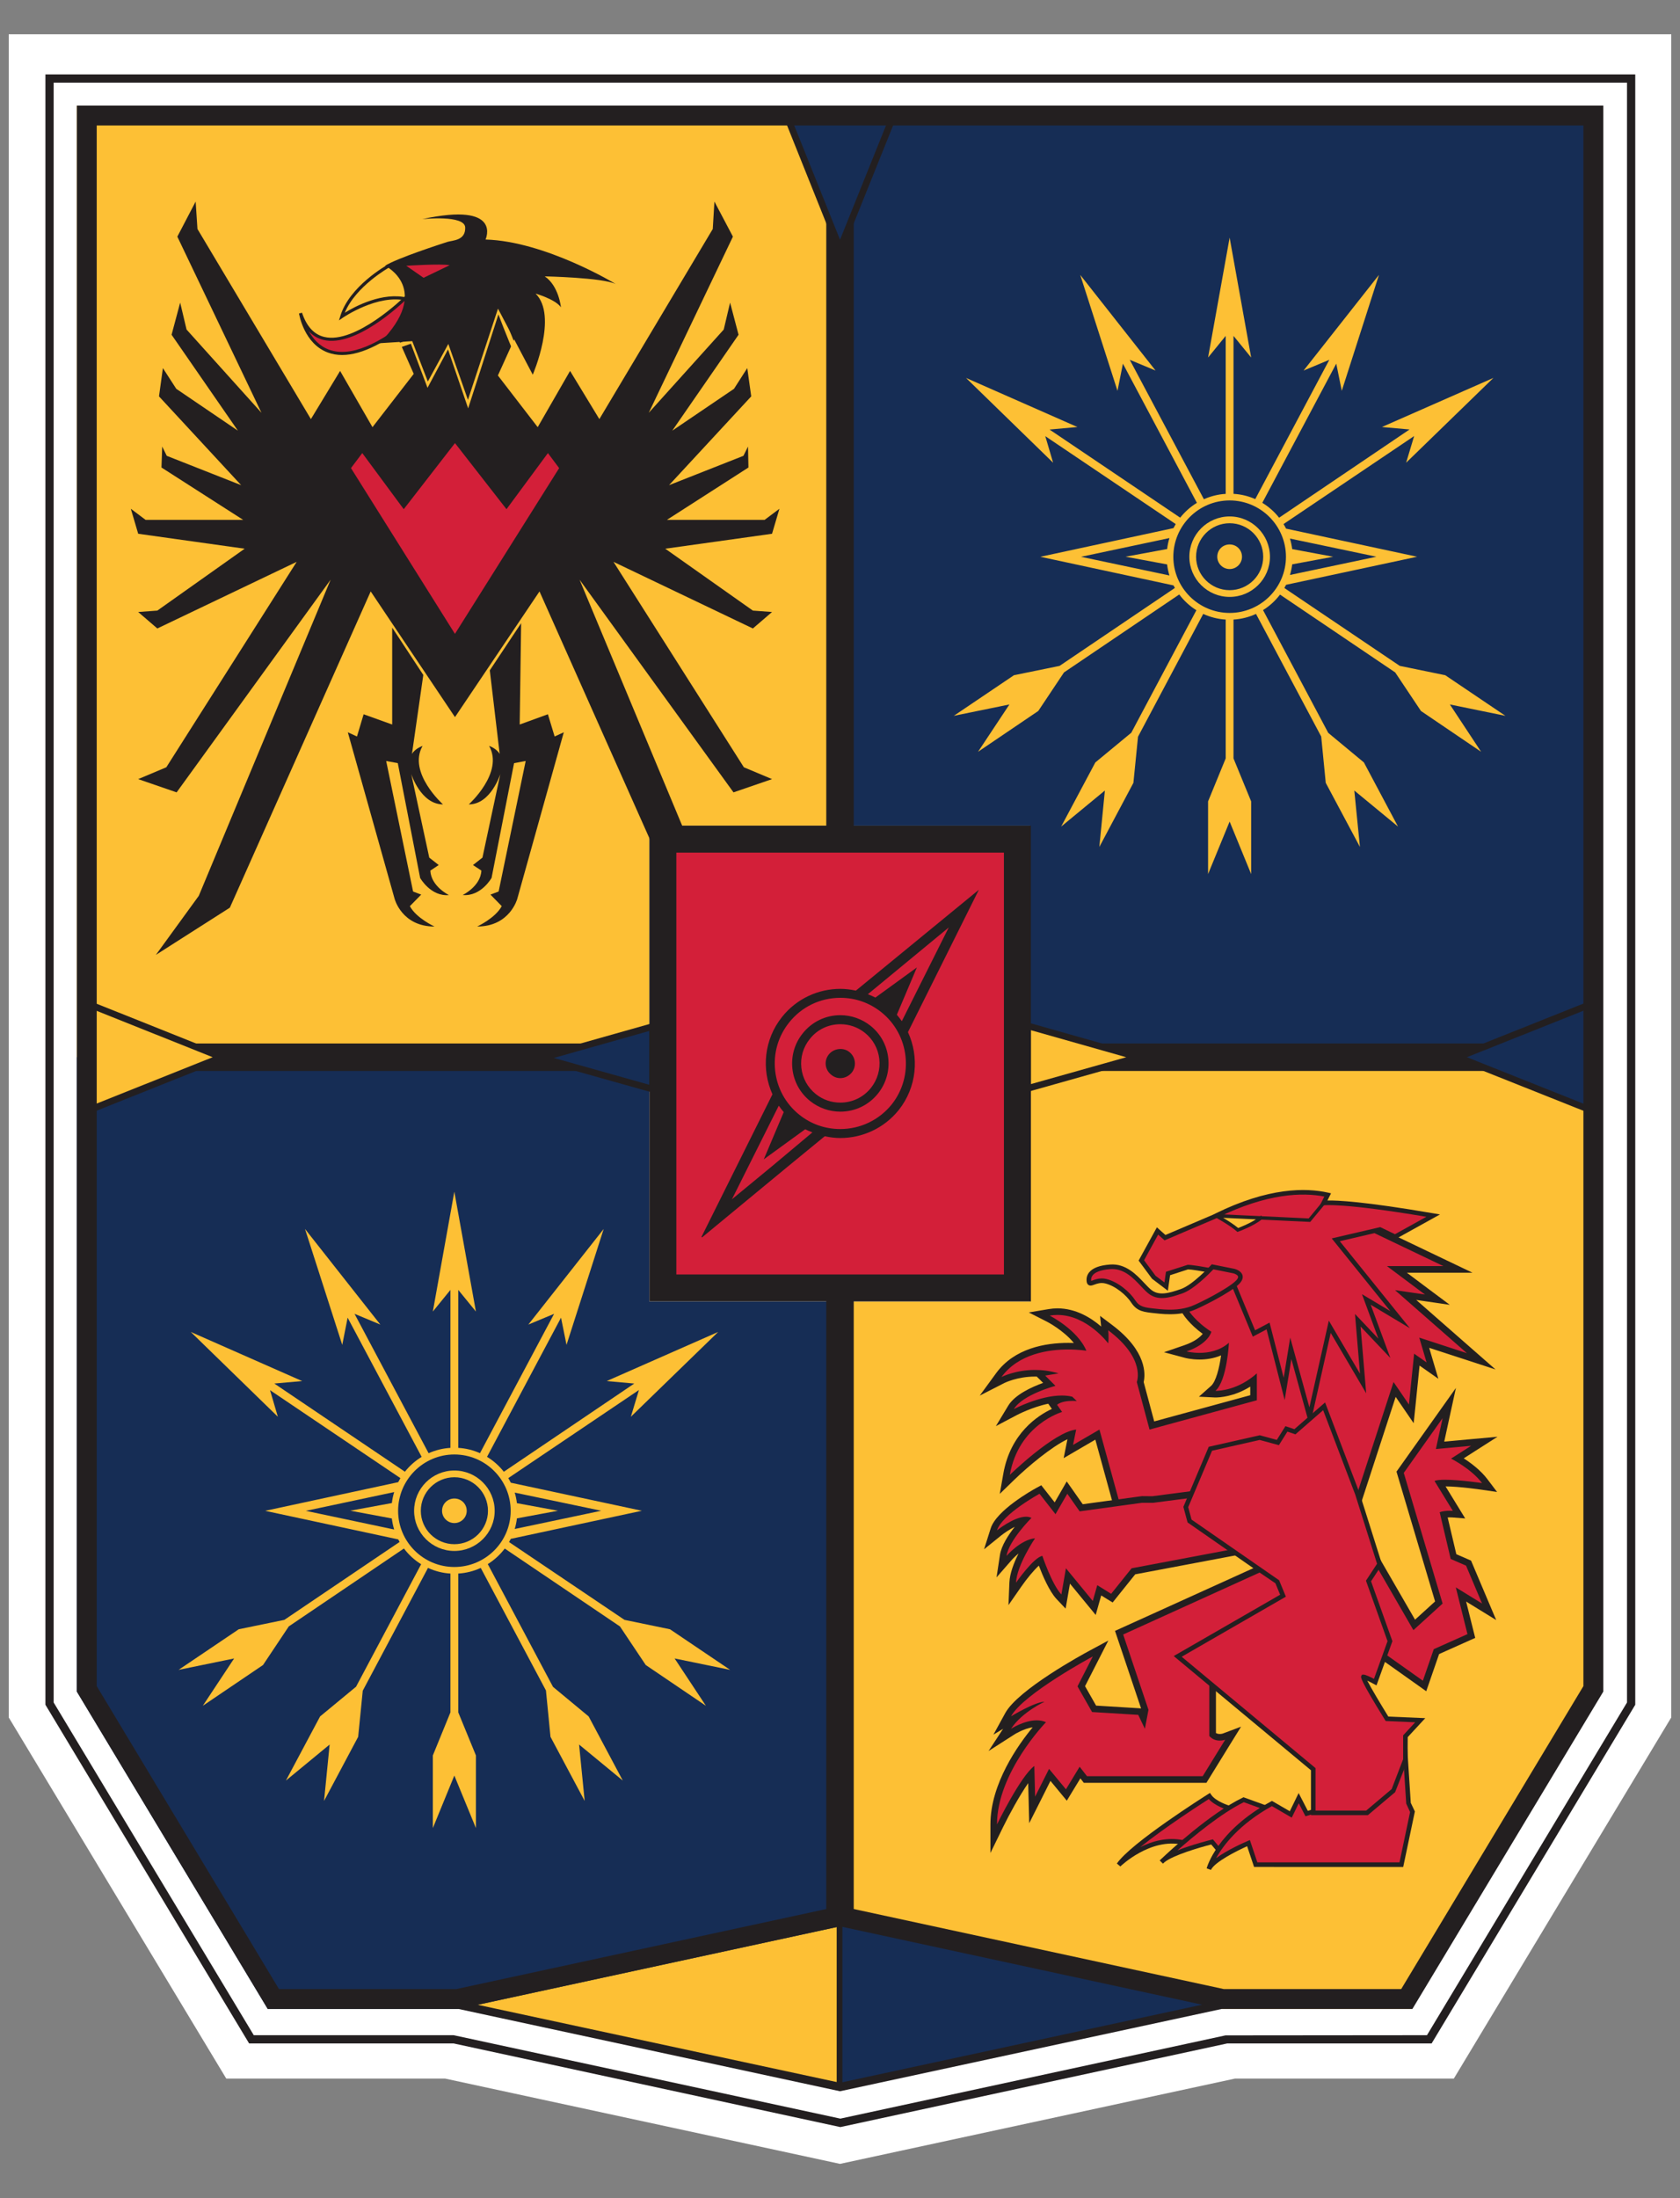 <svg xmlns="http://www.w3.org/2000/svg" xmlns:xlink="http://www.w3.org/1999/xlink" id="Layer_1" x="0px" y="0px" viewBox="0 0 130 170" style="enable-background:new 0 0 130 170;" xml:space="preserve">
<rect x="0" y="0" width="130" height="170" fill="#808080" stroke="none"/>
<style type="text/css">
	.st0{fill:#FFFFFF;}
	.st1{fill:#FDC035;}
	.st2{fill:#231F20;}
	.st3{fill:#D31F39;}
	.st4{fill:#162D55;}
</style>
<g>
	<g>
		<polygon class="st0" points="0.676,2.651 0.676,132.823 17.509,160.753 34.445,160.753     65.001,167.349 95.564,160.753 112.499,160.753 129.324,132.823 129.324,2.651   "></polygon>
		<polygon class="st1" points="64.868,8.166 64.999,63.852 50.247,63.852 50.247,81.763     5.948,81.763 5.948,8.166   "></polygon>
		<polygon class="st2" points="30.725,25.999 32.016,28.914 28.823,33.036 26.318,28.687     24.058,32.413 15.279,17.709 15.14,15.588 13.723,18.301 20.232,31.924     14.436,25.487 13.942,23.403 13.277,25.889 18.408,33.307 13.64,30.07     12.605,28.468 12.303,30.655 18.661,37.522 12.904,35.253 12.551,34.534     12.495,36.156 18.817,40.206 11.266,40.206 10.123,39.346 10.693,41.28     18.932,42.436 12.174,47.222 10.693,47.331 12.174,48.605 22.957,43.452     12.87,59.339 10.693,60.255 13.667,61.28 25.585,44.83 15.383,69.28     12.062,73.848 17.787,70.196 28.685,45.739 35.206,55.46 41.747,45.739     52.642,70.196 58.372,73.848 55.051,69.28 44.847,44.83 56.758,61.28     59.741,60.255 57.561,59.339 47.472,43.452 58.258,48.605 59.741,47.331     58.258,47.222 51.478,42.436 59.741,41.28 60.313,39.346 59.166,40.206     51.605,40.206 57.915,36.156 57.883,34.534 57.527,35.253 51.771,37.522     58.131,30.655 57.824,28.468 56.797,30.07 52.021,33.307 57.15,25.889     56.495,23.403 56.003,25.487 50.202,31.924 56.714,18.301 55.282,15.588     55.155,17.709 46.379,32.413 44.112,28.687 41.608,33.036 38.528,29.04     40.622,24.416 38.528,22.168 32.199,24.852   "></polygon>
		<polygon class="st3" points="26.853,36.08 28.024,34.701 31.246,39.06 35.205,33.954     39.189,39.06 42.399,34.716 43.583,36.299 35.208,49.391   "></polygon>
		<path class="st2" d="M35.205,33.637l-3.955,5.102l-3.214-4.347l-1.347,1.79    l8.516,13.569l8.531-13.569l-1.337-1.79l-3.214,4.347L35.205,33.637z     M35.207,34.268l3.672,4.71l0.314,0.402l0.302-0.409l2.903-3.93l0.869,1.162    l-8.063,12.821L27.159,36.202l0.874-1.162l2.905,3.93l0.304,0.409l0.312-0.402    L35.207,34.268z"></path>
		<path class="st1" d="M33.119,53.776l-3.738-5.616l0.489-0.324l3.738,5.616L33.119,53.776    z M37.797,53.174l-0.487-0.326l3.683-5.476l0.487,0.326L37.797,53.174z"></path>
		<polygon class="st1" points="64.945,100.655 79.715,100.655 79.715,81.762 124.014,81.762     124.014,130.827 109.239,155.367 94.487,155.367 64.945,148.979   "></polygon>
		<polygon class="st4" points="64.945,161.224 94.487,154.836 64.945,148.466   "></polygon>
		<polygon class="st1" points="65,161.23 35.475,154.842 65,148.484   "></polygon>
		<polygon class="st4" points="65.094,8.166 64.945,63.852 79.715,63.852 79.715,81.763     124.014,81.763 124.014,8.166   "></polygon>
		<polygon class="st4" points="65,100.655 50.248,100.655 50.248,81.762 5.948,81.762     5.948,130.827 20.718,155.367 35.475,155.367 65,148.979   "></polygon>
		<rect x="64.744" y="146.042" class="st2" width="0.443" height="15.193"></rect>
		<path class="st2" d="M66.063,148.002h-2.126l0-47.59h2.126L66.063,148.002z     M122.101,82.826l-42.326-0v-2.126l42.326,0V82.826z M50.248,82.826    L7.921,82.826l0-2.126l42.326,0L50.248,82.826z M66.063,64.65h-2.126    l0-55.917l2.126,0L66.063,64.65z"></path>
		<polygon class="st1" points="6.367,77.457 17.148,81.762 6.367,86.065   "></polygon>
		<path class="st2" d="M6.112,77.077l-0,0.757l-0,3.928l-0,3.926l-0,0.755    l0.701-0.28l9.833-3.923l1.191-0.477l-1.191-0.475l-9.833-3.928L6.112,77.077z     M6.624,77.834l9.833,3.928l-9.833,3.926l0-3.926L6.624,77.834z"></path>
		<polygon class="st4" points="112.818,81.763 123.615,77.458 123.615,86.064   "></polygon>
		<path class="st2" d="M123.871,77.079l-0.701,0.28l-9.85,3.928l-1.193,0.475l1.193,0.477    l9.85,3.923l0.701,0.28v-0.755v-3.926l0-3.928V77.079z M123.36,77.834    v3.928v3.926l-9.85-3.926L123.36,77.834z"></path>
		<polygon class="st1" points="79.518,79.336 88.09,81.764 79.518,84.179   "></polygon>
		<path class="st2" d="M79.263,78.998v0.677v2.089v2.077v0.677l0.65-0.185l7.374-2.077    l1.744-0.492l-1.744-0.492l-7.374-2.089L79.263,78.998z M79.775,79.674    l7.374,2.09l-7.374,2.077v-2.077V79.674z"></path>
		<polygon class="st4" points="41.914,81.818 50.503,79.39 50.503,84.234   "></polygon>
		<path class="st2" d="M50.759,79.053l-0.65,0.183l-7.391,2.089l-1.746,0.494l1.746,0.492    l7.391,2.077l0.65,0.183v-0.674l0-2.077v-2.089V79.053z M50.248,79.73    v2.089v2.077l-7.391-2.077L50.248,79.73z"></path>
		<polygon class="st4" points="60.689,8.477 69.327,8.477 65,19.229   "></polygon>
		<path class="st2" d="M69.706,8.22h-0.757l-3.947-0L61.068,8.22l-0.757-0    l0.282,0.704l3.93,9.809l0.475,1.184l0.477-1.181l3.947-9.809L69.706,8.22z     M68.949,8.733l-3.947,9.809l-3.933-9.809l3.933,0L68.949,8.733z"></path>
		<path class="st2" d="M5.948,8.165v0.001H5.948l-0,122.662l14.77,24.54l14.757,0    l0.002-0l29.523,6.365l29.54-6.365l0.001,0h14.753l0-0.001l0,0    l14.77-24.54l0-122.662L5.948,8.165z M35.312,153.83l-13.725-0    L7.484,130.399L7.484,9.702l115.042,0L122.526,130.399l-14.1,23.432h-13.722    l-29.378-6.351l-0.326-0.071l-0.324,0.071L35.312,153.83z M65,161.077    l-28.039-6.032l28.038-6.066l28.022,6.059L65,161.077z"></path>
		<rect x="51.294" y="64.899" class="st3" width="27.435" height="34.709"></rect>
		<path class="st2" d="M79.774,63.852l-29.527-0l-0,36.801l29.527,0    L79.774,63.852z M77.685,98.563L52.336,98.563l0-32.622l25.348,0    L77.685,98.563z"></path>
		<polygon class="st0" points="96.448,115.301 96.472,115.355 99.684,114.434   "></polygon>
		<polygon class="st2" points="96.41,115.482 96.303,115.232 96.421,115.2 99.655,114.329     99.713,114.535 99.711,114.535   "></polygon>
		<path class="st3" d="M88.038,117.969l-0.714,1.977l-0.884-3.463l-1.522-5.538    l-2.248,1.31l0.275-1.369c-1.692,0.519-4.595,3.326-4.627,3.358l-0.567,0.55    l0.136-0.779c0.575-3.28,3.007-4.576,3.899-4.946l-0.338-0.482l0.19-0.151    c0.153-0.122,0.341-0.202,0.538-0.256h-0.012c-1.646,0-3.57,1.011-3.59,1.02    l-0.816,0.431l0.477-0.789c0.553-0.921,2.177-1.537,2.954-1.787l-0.845-0.843    l0.032-0.005c-0.095-0.005-0.19-0.007-0.287-0.007    c-1.447,0-2.464,0.516-2.477,0.521l-0.959,0.494l0.636-0.874    c1.352-1.848,3.667-2.235,5.372-2.235c0.382,0,0.709,0.019,0.957,0.044    c-0.794-1.3-2.489-2.167-2.508-2.177l-0.692-0.353l0.765-0.129    c0.219-0.036,0.436-0.054,0.645-0.054c1.705,0,3.039,1.115,3.694,1.795    c-0.005-0.19-0.019-0.324-0.019-0.324l-0.063-0.587l0.47,0.353    c3.063,2.301,2.326,4.223,2.294,4.303l0.928,3.263l7.871-2.145v-1.344    c-1.364,1.013-2.642,1.069-2.905,1.069h-0.675l0.46-0.448    c0.55-0.487,0.816-2.024,0.916-2.995c-0.687,0.412-1.429,0.507-1.98,0.507    c-0.609,0-1.047-0.114-1.067-0.122l-0.808-0.214l0.794-0.275    c1.123-0.385,1.537-0.918,1.68-1.181c-1.145-0.779-1.634-1.559-1.654-1.593    l-0.18-0.292l0.331-0.09c1.237-0.331,3.4-1.926,3.421-1.941l0.173-0.129    l1.559,1.488l5.993-2.596l-2.004-2.355l5.411-1.549l1.13,0.161l0.972,0.158    l-2.126,0.769l6.371,3.047h-4.724l3.134,2.34l-2.455-0.356l5.847,5.124    l-4.41-1.437l0.638,2.155l-1.208-0.85l-0.429,4.196l-1.291-1.89l-3.263,10.009    l-1.639-5.779l-0.653,3.543l-0.894-1.308l-0.602,5.051l-1.356-4.208    l-10.32,2.65l-0.263,2.713L88.038,117.969z"></path>
		<path class="st2" d="M106.506,93.76l-0.11,0.032l-5.029,1.439l-0.765,0.217l0.516,0.606    l1.522,1.787l-5.518,2.389l-1.283-1.22l-0.309-0.297l-0.346,0.256    c-0.594,0.441-2.35,1.639-3.336,1.902l-0.665,0.178l0.363,0.584    c0.019,0.034,0.477,0.765,1.522,1.525c-0.197,0.241-0.604,0.597-1.417,0.877    l-1.58,0.543l1.615,0.433c0.019,0.007,0.489,0.132,1.132,0.132    c0.47,0,1.072-0.068,1.671-0.321c-0.136,0.981-0.402,2.031-0.777,2.36    l-0.938,0.835l1.254,0.061h0.01c0.321,0,1.449-0.056,2.708-0.84v0.665    l-7.432,2.026l-0.816-3.044c0.134-0.577,0.268-2.379-2.435-4.412l-0.938-0.706    l0.085,0.826c-0.765-0.662-1.948-1.408-3.383-1.408    c-0.224,0-0.453,0.019-0.687,0.059l-1.532,0.258l1.386,0.704    c0.017,0.007,1.288,0.66,2.102,1.656c-0.134-0.005-0.28-0.007-0.433-0.007    c-1.766,0-4.167,0.407-5.582,2.343l-1.266,1.734l1.914-0.979    c0.01-0.003,0.984-0.492,2.36-0.492c0.049,0,0.093,0,0.139,0.002l0.29,0.287    l0.2,0.2c-0.877,0.314-2.184,0.908-2.701,1.763l-0.955,1.581l1.632-0.862    c0.017-0.007,1.164-0.611,2.421-0.872l0.263,0.378l0.017,0.024    c-1.089,0.509-3.21,1.885-3.758,5.017l-0.273,1.554l1.132-1.101    c1.045-1.011,2.866-2.54,4.106-3.127l-0.071,0.346l-0.224,1.118l0.984-0.575    l1.468-0.855l1.434,5.221l0.675,2.647l0.414,1.615l0.565-1.568l0.205-0.57    l0.246,0.592l0.782,1.902l0.2-2.048l0.149-1.51l7.179-1.839l2.735-0.709    l0.923,2.866l0.718,2.228l0.278-2.326l0.38-3.21l0.161,0.231l0.699,1.023    l0.226-1.22l0.341-1.853l1.11,3.916l0.458,1.619l0.519-1.6l2.842-8.716    l0.604,0.884l0.789,1.154l0.144-1.39l0.312-3.066l0.251,0.175l1.203,0.845    l-0.419-1.41l-0.29-0.984l2.762,0.899l2.372,0.774l-1.878-1.644l-4.259-3.733    l0.604,0.088l1.992,0.29l-1.615-1.205l-1.707-1.278h2.825l2.255,0    l-2.036-0.972l-4.802-2.296l0.628-0.229l1.848-0.67l-1.941-0.317l-1.02-0.166    L106.506,93.76z M106.538,94.284l1.02,0.166l-1.775,0.645l5.903,2.82    l-4.366-0l2.944,2.199l-2.316-0.336l5.562,4.873l-3.687-1.203l0.567,1.919    l-0.964-0.677l-0.402,3.933l-1.191-1.741l-3.163,9.704l-1.71-6.027    l-0.738,4.011l-0.928-1.356l-0.543,4.564l-1.071-3.322l-3.2,0.826    l-7.527,1.929l-0.183,1.868l-0.75-1.819l-0.655,1.819l-0.677-2.657    l-1.612-5.862l-2.043,1.188l0.241-1.188c-1.71,0.175-5.133,3.504-5.133,3.504    c0.682-3.908,4.045-4.866,4.045-4.866l-0.39-0.558    c0.324-0.256,0.865-0.299,1.205-0.299c0.19,0,0.321,0.012,0.321,0.012    l-0.351-0.336c-0.256-0.063-0.528-0.09-0.808-0.09    c-1.731,0-3.709,1.049-3.709,1.049c0.677-1.125,3.219-1.797,3.219-1.797    l-0.794-0.794l1.035-0.17c-0.653-0.197-1.271-0.268-1.826-0.268    c-1.532,0-2.594,0.55-2.594,0.55c1.322-1.812,3.665-2.131,5.168-2.131    c0.828,0,1.403,0.098,1.403,0.098c-0.687-1.632-2.839-2.718-2.839-2.718    c0.205-0.034,0.404-0.051,0.602-0.051c2.294,0,3.928,2.201,3.928,2.201    c0.056-0.502,0-1.015,0-1.015c2.942,2.211,2.211,4.001,2.211,4.001l0.986,3.677    l8.304-2.265v-2.08c-1.447,1.288-2.891,1.352-3.161,1.352    c-0.029,0-0.044,0-0.044,0c0.901-0.799,1.045-3.721,1.045-3.721    c-0.721,0.638-1.61,0.784-2.279,0.784c-0.582,0-0.998-0.112-0.998-0.112    c1.712-0.589,1.917-1.52,1.917-1.52c-1.24-0.794-1.756-1.632-1.756-1.632    c1.298-0.348,3.509-1.985,3.509-1.985l1.527,1.456l6.463-2.801l-1.97-2.313    L106.538,94.284z"></path>
		<path class="st3" d="M110.902,94.014l-2.954,1.637l-1.164-0.563l-3.421,0.796l4.98,6.176    l-2.613-1.561l1.395,3.775l-2.058-2.17l0.412,4.892l-2.579-4.386l-1.561,6.96    l-1.456-5.297l-0.511,3.142l-1.247-4.866l-1.093,0.577l-1.537-3.706l-0.278-0.857    c0,0-2.684-0.567-3.312-0.567l-1.522,0.494l-0.144,1.013l-0.947-0.711    l-0.974-1.315l1.252-2.277l0.58,0.519c0,0,3.348-1.432,3.755-1.6    c0.409-0.17,4.78-2.628,8.835-1.707l-0.317,0.628    C102.423,93.04,103.82,92.801,110.902,94.014"></path>
		<path class="st2" d="M101.356,110.302l-1.43-5.199l-0.517,3.174l-1.4-5.467    l-1.067,0.563l-1.611-3.886l-0.251-0.771c-0.483-0.101-2.571-0.531-3.148-0.544    l-1.39,0.45l-0.171,1.201l-1.222-0.926l-1.042-1.407l0.055-0.098l1.359-2.473    l0.661,0.592c0.567-0.242,3.29-1.406,3.653-1.556    c0.035-0.015,0.105-0.05,0.203-0.098c4.132-2.039,7.034-2.005,8.738-1.619    l0.22,0.051l-0.28,0.555c0.742-0.02,2.834,0.073,8.213,0.994l0.496,0.085    l-3.475,1.926l-1.19-0.576l-3.085,0.72l5.424,6.727l-3.032-1.813l1.52,4.115    l-2.304-2.432l0.434,5.165l-2.746-4.671L101.356,110.302z M99.839,103.446    l1.483,5.394l1.504-6.705l2.412,4.102l-0.388-4.619l1.811,1.911l-1.27-3.438    l2.194,1.309l-4.536-5.624l3.757-0.874l1.137,0.55l2.433-1.348    c-6.483-1.088-7.909-0.891-7.923-0.889l-0.341,0.053l0.366-0.73    c-1.671-0.326-4.419-0.267-8.281,1.638c-0.108,0.053-0.184,0.091-0.223,0.107    c-0.408,0.168-3.754,1.599-3.754,1.599l-0.104,0.045l-0.497-0.445l-1.09,1.983    l0.891,1.202l0.687,0.515l0.117-0.826l1.682-0.538    c0.639,0,3.238,0.55,3.348,0.573l0.1,0.021l0.309,0.954l1.457,3.516    l1.12-0.594l1.093,4.264L99.839,103.446z"></path>
		<path class="st1" d="M94.119,94.031c0,0,1.149,0.616,1.663,1.064    c0,0,1.149-0.397,1.775-0.903"></path>
		<path class="st2" d="M95.752,95.275l-0.059-0.052c-0.499-0.446-1.637-1.075-1.648-1.081    l0.071-0.249l3.408,0.16l0.06-0.05l0.046,0.055l3.637,0.172l1.152-1.393    l0.205,0.169l-1.237,1.495l-3.774-0.178c-0.645,0.517-1.74,0.909-1.787,0.925    L95.752,95.275z M94.649,94.183c0.361,0.216,0.846,0.522,1.16,0.788    c0.215-0.081,0.867-0.339,1.375-0.668L94.649,94.183z"></path>
		<path class="st1" d="M95.151,47.403c-2.401-0-4.357-1.946-4.357-4.342    c0-2.404,1.955-4.359,4.357-4.359c2.399,0,4.357,1.955,4.357,4.359    C99.507,45.457,97.549,47.403,95.151,47.403 M83.652,43.061l6.841-1.449    c-0.085,0.273-0.146,0.555-0.178,0.848l-3.217,0.594l3.214,0.597    c0.034,0.292,0.095,0.58,0.18,0.855L83.652,43.061z M106.511,43.056l-6.692,1.41    c0.078-0.265,0.139-0.541,0.173-0.821l3.173-0.589l-3.173-0.589    c-0.037-0.28-0.095-0.553-0.173-0.816L106.511,43.056z M116.491,55.361    l-4.656-3.141l-3.521-0.723l-8.93-6.022c0.046-0.08,0.09-0.161,0.134-0.248    l10.14-2.17L99.517,40.883c-0.061-0.122-0.127-0.236-0.197-0.353l10.104-6.804    l0.002,0.005l-0.619,2.055l6.753-6.558l-8.626,3.796l2.136,0.192l-10.092,6.823    c-0.36-0.458-0.801-0.85-1.3-1.152l5.723-10.764l0.426,2.102l2.878-8.966    l-5.832,7.398l1.99-0.83l-5.73,10.773c-0.521-0.231-1.089-0.375-1.683-0.407    V25.977l1.366,1.675l-1.666-9.273l-1.668,9.273l1.364-1.675l-0,12.218    c-0.597,0.032-1.164,0.183-1.688,0.414l-5.733-10.778l0.005-0.002l1.99,0.83    l-5.83-7.398l2.883,8.966l0.419-2.102l5.725,10.766    c-0.497,0.299-0.933,0.692-1.293,1.144l-10.109-6.814l2.153-0.197l-8.618-3.796    l6.741,6.558l-0.606-2.055l10.094,6.801c-0.063,0.102-0.119,0.207-0.175,0.312    l-10.299,2.216l10.303,2.214c0.034,0.066,0.071,0.129,0.107,0.195l-8.923,6.029    l-3.529,0.721l-4.656,3.141l4.303-0.879l-2.428,3.66l4.661-3.156l1.99-2.981    l8.918-6.029c0.363,0.485,0.811,0.898,1.327,1.218l-5.043,9.485l-0.005-0.002    l-2.771,2.289l-2.645,4.961l3.383-2.788l-0.429,4.364l2.637-4.958l0.356-3.568    l5.046-9.497c0.536,0.246,1.123,0.399,1.739,0.438l-0,10.737l-1.364,3.326    l-0,5.62l1.668-4.062l1.666,4.062v-5.62l-1.366-3.326l0-10.737    c0.621-0.039,1.208-0.192,1.741-0.438l0.002,0.003l5.046,9.485h-0.002    l0.351,3.577l2.645,4.958l-0.436-4.364l3.383,2.788l-2.64-4.961l-2.759-2.287    l-5.046-9.495c0.509-0.314,0.952-0.723,1.315-1.198l8.913,6.02l1.992,2.981    l4.656,3.156l-2.418-3.66L116.491,55.361z"></path>
		<path class="st1" d="M95.15,45.642c-1.429,0-2.596-1.157-2.596-2.581    c0-1.432,1.166-2.596,2.596-2.596c1.432,0,2.598,1.164,2.598,2.596    C97.748,44.485,96.582,45.642,95.15,45.642 M95.15,39.941    c-1.717,0-3.117,1.4-3.117,3.12c0,1.712,1.4,3.103,3.117,3.103    c1.719,0,3.12-1.391,3.12-3.103C98.269,41.342,96.869,39.941,95.15,39.941"></path>
		<path class="st1" d="M95.15,42.107c-0.538,0-0.957,0.419-0.957,0.952    c-0,0.523,0.431,0.95,0.957,0.95c0.526,0,0.957-0.426,0.957-0.95    C96.107,42.526,95.686,42.107,95.15,42.107"></path>
		<path class="st1" d="M35.158,121.187c-2.399,0-4.352-1.948-4.352-4.342    c0-2.404,1.953-4.359,4.352-4.359c2.404,0,4.359,1.955,4.359,4.359    C39.517,119.239,37.561,121.187,35.158,121.187 M23.663,116.845l6.838-1.451    c-0.083,0.273-0.144,0.555-0.178,0.848l-3.217,0.592l3.214,0.599    c0.037,0.295,0.097,0.582,0.18,0.855L23.663,116.845z M46.523,116.838    l-6.694,1.41c0.08-0.265,0.139-0.541,0.17-0.821l3.178-0.589l-3.178-0.587    c-0.034-0.282-0.09-0.555-0.17-0.816L46.523,116.838z M56.502,129.145    l-4.656-3.141l-3.524-0.728l-8.932-6.017c0.051-0.083,0.095-0.166,0.136-0.248    l10.14-2.172l-10.14-2.17c-0.061-0.122-0.124-0.239-0.195-0.356L49.433,107.506    l0.005,0.007l-0.621,2.055l6.755-6.558l-8.626,3.799l2.133,0.192l-10.092,6.821    c-0.358-0.455-0.799-0.85-1.3-1.152l5.725-10.764l0.426,2.104l2.876-8.966    l-5.832,7.396l1.992-0.83v0.002l-5.733,10.773    c-0.519-0.231-1.086-0.375-1.68-0.409l0-12.217l1.366,1.673l-1.671-9.271    l-1.663,9.271l1.361-1.673l-0,12.217c-0.594,0.034-1.162,0.18-1.688,0.412    l-5.73-10.776l0.005-0.002l1.99,0.83l-5.83-7.396l2.883,8.966l0.416-2.104    l5.728,10.766c-0.497,0.302-0.935,0.692-1.296,1.147l-10.106-6.819l2.153-0.192    l-8.618-3.799l6.738,6.558l-0.604-2.055l10.089,6.802    c-0.061,0.102-0.114,0.207-0.17,0.314l-10.299,2.216l10.301,2.209    c0.037,0.068,0.071,0.134,0.107,0.197l-8.92,6.027l-3.529,0.726l-4.656,3.141    l4.298-0.882l-2.423,3.66l4.661-3.154l1.99-2.981v-0.002l8.913-6.027    c0.365,0.482,0.813,0.896,1.332,1.215l-5.043,9.485l-0.005-0.003l-2.771,2.289    l-2.645,4.961l3.383-2.786l-0.433,4.362l2.64-4.958l0.356-3.568l5.048-9.497    c0.536,0.248,1.118,0.399,1.736,0.438l-0,10.737l-1.361,3.329l-0,5.618    l1.663-4.062l1.671,4.062l0-5.618l-1.366-3.329l0-10.737    c0.616-0.039,1.208-0.19,1.741-0.438v0.005l5.046,9.48h-0.002l0.351,3.58    l2.645,4.958l-0.433-4.362l3.383,2.786l-2.642-4.961l-2.759-2.287l-5.046-9.493    c0.509-0.317,0.952-0.726,1.313-1.203l8.915,6.025l1.994,2.981l4.656,3.154    l-2.421-3.66L56.502,129.145z"></path>
		<path class="st1" d="M35.159,119.424c-1.429,0-2.596-1.157-2.596-2.579    c0-1.434,1.166-2.598,2.596-2.598c1.432,0,2.601,1.164,2.601,2.598    C37.76,118.268,36.591,119.424,35.159,119.424 M35.159,113.726    c-1.717,0-3.115,1.398-3.115,3.12c0,1.707,1.398,3.1,3.115,3.1    c1.719,0,3.12-1.393,3.12-3.1C38.278,115.124,36.878,113.726,35.159,113.726"></path>
		<path class="st1" d="M35.159,115.892c-0.533,0-0.952,0.419-0.952,0.952    c0,0.521,0.426,0.947,0.952,0.947c0.528,0,0.957-0.426,0.957-0.947    C36.116,116.311,35.695,115.892,35.159,115.892"></path>
		<path class="st2" d="M69.008,85.406c-0.977,1.213-2.428,1.912-3.989,1.912    c-1.162,0-2.255-0.38-3.163-1.103c-1.057-0.848-1.724-2.055-1.873-3.404    c-0.151-1.344,0.231-2.674,1.079-3.731c0.964-1.218,2.413-1.912,3.969-1.912    c1.159,0,2.25,0.385,3.161,1.108C70.374,80.017,70.737,83.217,69.008,85.406     M59.739,90.194l-3.049,2.513l0.925-1.878L56.688,92.714l-0.054,0.044l3.628-7.247    c0.119,0.17,0.246,0.336,0.385,0.497l-1.546,3.653l3.205-2.326    c0.18,0.093,0.37,0.17,0.558,0.241L59.739,90.194z M73.415,71.728    l-3.631,7.247c-0.119-0.17-0.248-0.331-0.385-0.497l1.549-3.658l-3.21,2.33    c-0.19-0.1-0.39-0.183-0.584-0.258L73.415,71.728z M75.744,68.813    l-9.514,7.798c-0.397-0.083-0.796-0.136-1.198-0.136    c-1.697,0-3.378,0.743-4.515,2.17c-1.403,1.753-1.607,4.074-0.743,5.986    l-5.494,11.031l0.046,0.034l6.575-5.428l2.917-2.392    c0.399,0.083,0.799,0.136,1.201,0.136c1.7,0,3.385-0.743,4.53-2.17    c1.398-1.766,1.593-4.101,0.709-6.02L75.744,68.813z"></path>
		<path class="st2" d="M67.392,84.139c-0.577,0.721-1.439,1.135-2.367,1.135h-0.002    c-0.694,0-1.352-0.226-1.895-0.662c-0.633-0.507-1.03-1.227-1.118-2.033    c-0.088-0.804,0.141-1.593,0.648-2.221c0.572-0.733,1.439-1.147,2.369-1.147    c0.694,0,1.349,0.227,1.895,0.662c0.628,0.502,1.025,1.218,1.118,2.016    C68.133,82.7,67.901,83.499,67.392,84.139 M67.356,79.327    c-0.66-0.523-1.488-0.816-2.328-0.816c-1.147,0-2.211,0.519-2.915,1.41    c-0.623,0.772-0.903,1.744-0.796,2.735c0.11,0.991,0.597,1.878,1.378,2.501    c0.658,0.523,1.483,0.816,2.328,0.816h0.002c1.142,0,2.204-0.511,2.913-1.4    c0.626-0.782,0.908-1.763,0.794-2.759C68.62,80.827,68.13,79.944,67.356,79.327    "></path>
		<path class="st2" d="M64.14,81.543c-0.19,0.231-0.275,0.524-0.244,0.821    c0.037,0.304,0.188,0.575,0.431,0.76c0.197,0.166,0.441,0.256,0.696,0.256    c0.343,0,0.665-0.161,0.884-0.426c0.188-0.236,0.273-0.528,0.241-0.826    c-0.034-0.304-0.185-0.58-0.429-0.772    C65.256,80.985,64.515,81.075,64.14,81.543"></path>
		<path class="st3" d="M76.892,141.093c0-3.46,2.684-6.765,3.58-7.773    c-0.078-0.012-0.163-0.017-0.251-0.017c-0.889,0-1.839,0.604-1.848,0.609    l-1.013,0.653l0.66-1.008c0.19-0.287,0.419-0.553,0.665-0.789    c-0.114,0.063-1.13,0.677-1.13,0.677l0.455-0.833    c0.979-1.79,6.207-4.612,6.429-4.734l0.723-0.387l-1.556,3.044l1.123,1.741    l3.363,0.093l0.373,0.623l0.153-0.809l-2.024-5.913l10.817-4.902l0.256-0.073    l5.09,0l-0.373,4.917l-8.701,4.116l0.149,3.933    c0.093,0.007,0.302,0.097,0.553,0.097c0.188,0,0.329-0.051,0.329-0.051    l0.696-0.251l-2.128,3.446l-9.166,0.122l-0.526-0.567l-1.074,1.768l-1.286-1.559    l-1.364,2.713l-0.071-2.81c-0.845,0.994-1.99,3.163-2.416,4.038l-0.487,0.996    V141.093z"></path>
		<path class="st2" d="M103.035,121.04h-0.553l-4.814-0h-0.08l-0.075,0.024    l-0.19,0.061l-10.622,4.814l-0.421,0.19l0.149,0.441l1.868,5.555l-0.188-0.015    l-3.292-0.202l-0.855-1.503l1.057-2.07l0.745-1.459l-1.444,0.777    c-0.563,0.302-5.535,3.01-6.534,4.834l-0.913,1.666l0.748-0.451l-1.125,1.717    l2.019-1.293c0.007-0.005,0.684-0.433,1.398-0.543    c-1.125,1.356-3.273,4.362-3.273,7.51v2.214l0.972-1.99    c0.475-0.974,1.271-2.438,1.951-3.414l0.027,1.057l0.051,2.043l0.918-1.824    l0.726-1.449l0.808,0.977l0.458,0.555l0.373-0.616l0.677-1.11l0.114,0.146    l0.151,0.197h0.251h8.952h0.285l0.149-0.243l1.741-2.822l0.791-1.276    l-1.408,0.528c0,0-0.102,0.037-0.239,0.037c-0.132,0-0.226-0.034-0.297-0.076    v-3.604l8.253-3.765l0.275-0.127l0.022-0.302l0.353-4.639L103.035,121.04z     M102.482,121.551l-0.353,4.639l-8.552,3.904v4.164    c0.253,0.285,0.563,0.356,0.808,0.356c0.241,0,0.421-0.068,0.421-0.068    l-1.741,2.822l-8.952-0l-0.57-0.733l-1.059,1.746l-1.308-1.58l-1.079,2.148    l-0.061-2.374c-1.069,0.794-2.888,4.52-2.888,4.52    c0-4.013,3.792-7.905,3.792-7.905c-0.226-0.102-0.472-0.144-0.718-0.144    c-0.979,0-1.987,0.653-1.987,0.653c0.847-1.295,2.589-2.089,2.589-2.089    c-0.733,0-2.589,1.125-2.589,1.125c0.952-1.744,6.327-4.629,6.327-4.629    l-1.184,2.313l1.128,1.985l3.572,0.219l0.514,1.076l0.278-1.466l-1.958-5.825    l10.566-4.795l0.19-0.061L102.482,121.551z"></path>
		<path class="st3" d="M82.64,121.881l-0.343,1.98l-0.353-0.37    c-0.619-0.653-1.215-2.206-1.437-2.825c-0.453,0.287-1.213,1.21-1.675,1.88    l-0.504,0.723l0.037-0.879c0.039-0.972,0.726-2.27,1.162-3    c-0.782,0.346-1.439,1.096-1.449,1.106l-0.577,0.667l0.131-0.872    c0.144-0.94,1.137-2.146,1.671-2.73c-0.694,0.058-1.663,0.728-1.992,0.994    l-0.662,0.536l0.258-0.811c0.424-1.335,3.288-2.915,3.412-2.981l0.19-0.105    l1.137,1.454l0.923-1.6l1.186,1.688l4.573-0.767l0.908-0.002l7.403-0.964    l0.153,0.351l-0.124,0.173l-1.739,1.468l0.514,0.251l0.039,2.611L95.471,120.057    l-7.861,1.483l-1.571,2.058l-0.979-0.609l-0.387,1.369L82.64,121.881z"></path>
		<path class="st2" d="M82.544,114.572l-0.399,0.694l-0.533,0.925l-0.77-0.984    l-0.268-0.341l-0.38,0.207c-0.317,0.173-3.085,1.722-3.533,3.127l-0.514,1.619    l1.322-1.067c0.253-0.205,0.655-0.472,1.054-0.672    c-0.502,0.638-1.037,1.459-1.145,2.17l-0.265,1.741l1.159-1.327    c0.102-0.122,0.3-0.319,0.543-0.519c-0.351,0.701-0.677,1.534-0.706,2.233    l-0.073,1.758l1.003-1.444c0.451-0.65,0.979-1.271,1.347-1.61    c0.285,0.75,0.811,1.989,1.371,2.584l0.701,0.74l0.175-1.003l0.161-0.93    l1.371,1.668l0.621,0.755l0.265-0.942l0.163-0.567l0.497,0.309l0.387,0.236    l0.282-0.353l1.464-1.824l7.474-1.41l0.399-0.073l0.017-0.407l0.105-2.37    l0.015-0.334l-0.3-0.148l-0.161-0.08l1.437-1.213l0.295-0.248l-0.156-0.351    l-0.153-0.348h-0.402l-7.247,0.942l-0.806-0.007l-4.578,0.626l-0.777-1.108    L82.544,114.572z M96.481,115.28l0.022,0.049l-2.038,1.719l0.864,0.426    l-0.105,2.37l-7.659,1.444l-1.583,1.973l-1.074-0.667l-0.348,1.222    l-2.077-2.528l-0.353,2.026c-0.735-0.777-1.471-2.985-1.471-2.985    c-0.677,0.11-2.038,2.072-2.038,2.072c0.054-1.344,1.471-3.434,1.471-3.434    c-1.125,0.11-2.206,1.361-2.206,1.361c0.18-1.196,1.929-2.937,1.929-2.937    c-0.127-0.063-0.268-0.092-0.419-0.092c-0.942,0-2.248,1.057-2.248,1.057    c0.397-1.252,3.292-2.832,3.292-2.832l1.235,1.58l0.913-1.58l0.957,1.361    l4.817-0.662h0.872L96.481,115.28z"></path>
		<path class="st3" d="M95.057,139.808c0,0-1.089-0.329-1.478-0.906    c0,0-5.918,3.721-7.009,5.318c0,0,2.352-2.296,4.973-1.727"></path>
		<path class="st2" d="M86.694,144.347l-0.269-0.225c1.098-1.609,6.817-5.216,7.059-5.369    l0.145-0.092l0.096,0.141c0.349,0.519,1.372,0.834,1.383,0.836l-0.103,0.34    c-0.043-0.013-0.992-0.305-1.467-0.842c-0.644,0.41-3.449,2.218-5.302,3.718    c0.912-0.46,2.092-0.804,3.344-0.534l-0.074,0.347    C89.009,142.112,86.718,144.326,86.694,144.347z"></path>
		<path class="st3" d="M94.31,143.074l-0.521-0.621c0,0-3.251,0.799-3.918,1.549    c0,0,3.626-3.497,6.366-4.814l1.692,0.614"></path>
		<path class="st2" d="M89.993,144.13l-0.255-0.246c0.034-0.038,0.074-0.076,0.12-0.115    c0.64-0.607,3.802-3.539,6.301-4.741l0.067-0.031l1.762,0.637l-0.12,0.332    l-1.621-0.588c-1.747,0.859-3.864,2.607-5.132,3.726    c1.148-0.456,2.544-0.804,2.633-0.825l0.107-0.027l0.592,0.706l-0.271,0.227    l-0.45-0.536c-0.904,0.229-2.955,0.83-3.612,1.367    C90.038,144.086,89.997,144.126,89.993,144.13z"></path>
		<path class="st3" d="M99.881,140.325l-1.456-0.845c-4.14,2.26-4.883,5.06-4.883,5.06    c0.392-0.855,3.068-1.994,3.068-1.994l0.558,1.661h11.27l0.86-4.089    l-0.307-0.643l-0.273-4.206l-0.312-0.855l-0.426,2.917l-0.967-1.32l-0.511,2.455    l-0.631-1.191l-0.217,1.605l-4.544,1.376l-0.616-1.191L99.881,140.325z"></path>
		<path class="st2" d="M93.704,144.615l-0.332-0.12c0.031-0.116,0.809-2.899,4.968-5.169    l0.088-0.048l1.378,0.8l0.684-1.407l0.71,1.374l4.295-1.3l0.276-2.038    l0.659,1.244l0.493-2.365l0.946,1.292l0.465-3.182l0.562,1.561l0.271,4.171    l0.317,0.666l-0.902,4.291H97.041l-0.536-1.601    C95.679,143.152,93.98,144.011,93.704,144.615z M97.295,144.03l11,0    l0.818-3.89l-0.298-0.655l-0.271-4.18l-0.064-0.174l-0.387,2.655l-0.988-1.349    l-0.53,2.544l-0.603-1.138l-0.157,1.172l-0.109,0.034l-4.686,1.418l-0.521-1.008    l-0.543,1.113l-1.534-0.891c-2.555,1.416-3.773,3.046-4.317,4.025    c0.886-0.655,2.232-1.239,2.435-1.325l0.177-0.076L97.295,144.03z"></path>
		<path class="st3" d="M105.262,126.876l-0.959-4.471l1.688-2.028l0.234-0.261l3.21,5.55    l2.024-1.841l-3.078-9.843l3.042-4.454l0.726-1.02l-0.711,3.268l3.421-0.312    l-2.072,1.325c0.531,0.312,1.483,0.938,2.102,1.753l0.38,0.499l-0.621-0.092    c-0.017-0.003-1.734-0.253-2.832-0.253c-0.168,0-0.3,0.005-0.402,0.015    l1.49,2.428c0,0-0.577-0.039-0.616-0.039c-0.258,0-0.441,0.012-0.575,0.036    l0.794,3.37l1.04,0.343l1.373,3.066l0.314,0.738l-2.18-1.342l0.801,3.215    l-2.803,1.249l-0.704,2.292l-0.112,0.324L105.262,126.876z"></path>
		<path class="st2" d="M112.66,107.34l-1.447,2.038l-3.007,4.232l-0.144,0.202    l0.071,0.241l2.915,9.799l-1.551,1.41l-2.874-4.97L106.27,119.682l-0.47,0.526    l-1.627,1.807l-0.173,0.19l0.051,0.251l0.855,4.308l0.041,0.205l0.168,0.117    l0.889,0.618l3.804,2.696l0.555,0.397l0.224-0.645l0.772-2.231l2.401-1.074    l0.394-0.175l-0.105-0.416l-0.599-2.396l0.962,0.592l1.366,0.84l-0.626-1.476    l-1.24-2.932l-0.08-0.188l-0.185-0.083l-0.955-0.414l-0.67-2.844    c0.054-0.002,0.11-0.005,0.168-0.005c0.107,0,0.183,0.005,0.188,0.005    l1.001,0.078l-0.524-0.855l-0.996-1.624c1.081,0.007,2.73,0.248,2.747,0.251    l1.24,0.18l-0.757-0.999c-0.521-0.684-1.269-1.244-1.824-1.6l0.843-0.541    l1.77-1.13l-2.092,0.19l-2.029,0.185l0.37-1.705L112.66,107.34z     M111.63,109.676l-0.519,2.387l2.723-0.248l-1.551,0.991    c0,0,1.551,0.772,2.401,1.892c0,0-1.741-0.258-2.871-0.258    c-0.356,0-0.648,0.027-0.811,0.092l1.42,2.313c0,0-0.093-0.007-0.229-0.007    c-0.219,0-0.55,0.019-0.789,0.117l0.852,3.612l1.188,0.516l1.24,2.932    l-2.031-1.249l0.901,3.614l-2.608,1.164l-0.843,2.44l-3.809-2.701l-0.886-0.616    l-0.855-4.31l1.627-1.807l3.19,5.521l2.26-2.055l-3.005-10.106    L111.63,109.676z"></path>
		<path class="st3" d="M102.46,108.761l-2.26,1.968l-0.658-0.222l-0.662,1.057    l-1.405-0.382l-3.814,0.862l-1.904,4.505l0.292,1.084l3.144,2.184l2.462,1.712    l1.181,0.804l0.443,1.076l-8.148,4.693l2.404,1.997l8.085,6.726v3.378h4.164    l2.055-1.736l0.913-2.382l0-1.807l1.145-1.239l-2.569-0.11    c0,0-2.007-3.239-1.822-3.239c0.173,0,0.911,0.402,0.911,0.402l0.787-2.194    l0.353-0.972l-1.661-4.656l0.855-1.303l-1.712-5.428L102.46,108.761z"></path>
		<path class="st2" d="M105.849,140.379h-4.406v-3.472l-10.62-8.832l8.234-4.743    l-0.364-0.884l-1.138-0.773l-5.66-3.934l-0.325-1.206l0.024-0.055l1.939-4.589    l0.089-0.019l3.857-0.872l1.322,0.359l0.667-1.063l0.693,0.233l2.375-2.067    l2.668,7.013l1.741,5.518l-0.852,1.3l1.652,4.632l-1.231,3.42l-0.181-0.099    c-0.174-0.094-0.373-0.195-0.534-0.269c0.298,0.578,1.053,1.842,1.631,2.779    l2.858,0.122l-1.358,1.468l-0.011,1.802l-0.964,2.455L105.849,140.379z     M101.796,140.024l3.923,0l1.971-1.662l0.886-2.31v-1.844l0.932-1.01    l-2.282-0.099l-0.05-0.078c-1.966-3.176-1.893-3.308-1.834-3.413l0.051-0.092    l0.114-0.006c0.155,0,0.524,0.178,0.813,0.328l1.049-2.915l-1.669-4.678    l0.858-1.307l-1.687-5.348l-2.485-6.53l-2.144,1.869l-0.622-0.21l-0.658,1.048    l-1.49-0.405l-3.682,0.834l-1.845,4.365l0.259,0.962l6.777,4.692l0.522,1.269    l-0.134,0.076l-7.929,4.568l10.357,8.614V140.024z"></path>
		<path class="st3" d="M93.83,97.972c0,0-1.422,1.554-2.401,1.89    c-0.967,0.339-1.817,0.582-2.494,0c-0.694-0.58-1.541-1.992-3.022-1.89    c-1.481,0.107-1.707,0.696-1.651,1.115c0.054,0.438,0.504-0.192,1.303,0    c0.808,0.195,1.714,0.916,2.133,1.576c0.433,0.64,0.884,0.64,2.029,0.76    c1.149,0.107,1.892-0.012,2.503-0.231c0.614-0.227,2.908-1.386,3.531-2.021    c0.631-0.64-0.278-0.867-0.278-0.867L93.83,97.972z"></path>
		<path class="st2" d="M90.536,101.64c-0.258-0-0.532-0.013-0.825-0.042l-0.238-0.025    c-0.98-0.099-1.473-0.149-1.921-0.811c-0.376-0.592-1.235-1.313-2.028-1.504    c-0.355-0.086-0.633,0.017-0.837,0.09c-0.169,0.065-0.318,0.116-0.451,0.032    c-0.125-0.076-0.143-0.223-0.149-0.273c-0.035-0.261,0.032-0.51,0.197-0.71    c0.278-0.342,0.822-0.544,1.618-0.601c1.211-0.092,2.041,0.79,2.644,1.43    c0.179,0.191,0.349,0.37,0.504,0.5c0.598,0.512,1.372,0.298,2.322-0.031    c0.927-0.319,2.315-1.829,2.329-1.844l0.068-0.073l1.751,0.351    c0.061,0.015,0.525,0.139,0.625,0.492c0.06,0.212-0.026,0.439-0.256,0.672    c-0.66,0.674-3,1.842-3.596,2.063    C91.761,101.548,91.2,101.64,90.536,101.64z M85.253,98.872    c0.11,0,0.227,0.011,0.353,0.042c0.914,0.219,1.837,1.015,2.242,1.653    c0.352,0.521,0.709,0.557,1.662,0.655l0.236,0.025    c0.992,0.095,1.742,0.023,2.425-0.221c0.654-0.242,2.878-1.382,3.465-1.979    c0.13-0.132,0.189-0.248,0.167-0.326c-0.034-0.124-0.259-0.218-0.362-0.244    l-1.549-0.311c-0.302,0.319-1.509,1.556-2.406,1.865    c-1.021,0.355-1.929,0.597-2.666-0.034c-0.169-0.141-0.345-0.328-0.533-0.527    c-0.558-0.594-1.247-1.325-2.224-1.325c-0.045,0-0.091,0.002-0.137,0.004    c-0.865,0.063-1.222,0.292-1.369,0.473c-0.101,0.124-0.141,0.271-0.12,0.439    c0.038-0.011,0.09-0.029,0.131-0.044    C84.736,98.955,84.966,98.872,85.253,98.872z"></path>
		<path class="st1" d="M30.069,20.572c0,0-2.92,1.615-3.621,3.909    c0,0,2.737-1.919,5.051-1.339"></path>
		<path class="st2" d="M26.23,24.779l0.103-0.334c0.707-2.313,3.556-3.911,3.677-3.978    l0.116,0.21c-0.028,0.015-2.605,1.462-3.446,3.509    c0.784-0.483,2.935-1.636,4.847-1.161l-0.059,0.233    c-2.226-0.55-4.924,1.303-4.952,1.321L26.23,24.779z"></path>
		<path class="st1" d="M36.226,31.581l-1.559-4.558l-1.585,2.97l-1.289-3.411    l-1.983,0.691l-0.116-0.334l2.308-0.804l1.137,3.002l1.6-3l1.479,4.321    l2.326-7.22l0.178,0.48c0.013,0.036,1.378,3.714,1.919,4.558l-0.298,0.191    c-0.446-0.696-1.381-3.111-1.775-4.15L36.226,31.581z"></path>
		<path class="st2" d="M40.325,48.196l-0.11,7.837l2.182-0.794l0.521,1.719l0.709-0.324    l-3.599,12.877c0,0-0.567,2.143-3.102,2.143c0,0,1.41-0.65,1.899-1.576    l-0.872-0.891l0.631-0.239l2.094-10.094l-0.899,0.166l-1.741,8.876    c0,0-0.816,1.456-2.236,1.322c0,0,1.393-0.667,1.447-1.89L36.599,66.901    l0.733-0.575l1.383-6.463c0,0-0.735,2.348-2.44,2.348    c0,0,2.737-2.459,1.573-4.525c0,0,0.57,0.192,0.818,0.623l-0.765-6.465    L40.325,48.196z"></path>
		<path class="st2" d="M30.348,48.538l-0,7.496l-2.211-0.794l-0.514,1.719l-0.709-0.326    l3.621,12.88c0,0,0.553,2.143,3.088,2.143c0,0-1.417-0.65-1.907-1.576    l0.877-0.894l-0.628-0.236L29.883,58.854l0.899,0.166l1.729,8.879    c0,0,0.816,1.454,2.226,1.322c0,0-1.381-0.667-1.437-1.89l0.648-0.431    l-0.731-0.572l-1.395-6.466c0,0,0.745,2.348,2.457,2.348    c0,0-2.754-2.457-1.58-4.522c0,0-0.575,0.192-0.821,0.621l0.877-6.11    L30.348,48.538z"></path>
		<path class="st3" d="M31.375,23.043c0,0-6.409,6.327-8.119,1.181    c0,0,1.103,6.867,8.93,0.19l0.933-0.263l0.061-1.252L31.375,23.043z"></path>
		<path class="st2" d="M26.472,27.455c-0.39,0-0.755-0.063-1.096-0.188    c-1.841-0.678-2.223-2.929-2.238-3.024l0.233-0.057    c0.349,1.052,0.927,1.682,1.717,1.871c2.425,0.588,6.164-3.063,6.203-3.1    l0.031-0.031l1.985-0.157l-0.073,1.474l-0.99,0.28    C29.953,26.473,28.019,27.455,26.472,27.455z M23.893,25.616    c0.317,0.565,0.811,1.148,1.568,1.426c1.602,0.586,3.84-0.324,6.647-2.72    l0.046-0.024l0.849-0.24l0.05-1.028l-1.625,0.129    c-0.397,0.385-3.922,3.726-6.395,3.131    C24.591,26.184,24.21,25.959,23.893,25.616z"></path>
		<path class="st2" d="M29.364,26.544l2.535-0.161l1.208,3.124l1.585-2.908l1.517,4.325    l2.326-7.055l2.691,5.109c0,0,1.965-4.556,0.217-6.271    c0,0,1.524,0.431,1.963,1.057c0,0-0.161-1.651-1.252-2.391    c0,0,4.473,0.09,5.501,0.597c0,0-5.445-3.312-10.084-3.446    c0,0,1.366-2.937-4.9-1.576c0,0,3.314-0.358,3.327,0.655    c0.027,1.02-0.984,0.977-1.388,1.108c-0.409,0.134-3.901,1.257-4.81,1.841    C29.8,20.554,33.509,22.361,29.364,26.544"></path>
		<path class="st3" d="M31.436,20.554c0,0,2.669-0.175,3.361-0.044l-2.021,0.974    L31.436,20.554z"></path>
		<path class="st2" d="M126.538,5.756H3.514v126.086l15.762,26.192h15.822l29.928,6.47    l29.94-6.47h15.815l15.757-26.192V5.756z M125.9,6.394v125.272l-15.479,25.731    l-15.59,0.014l-29.805,6.438l-29.928-6.453H19.636L4.152,131.666V6.394H125.9z"></path>
	</g>
</g>
</svg>